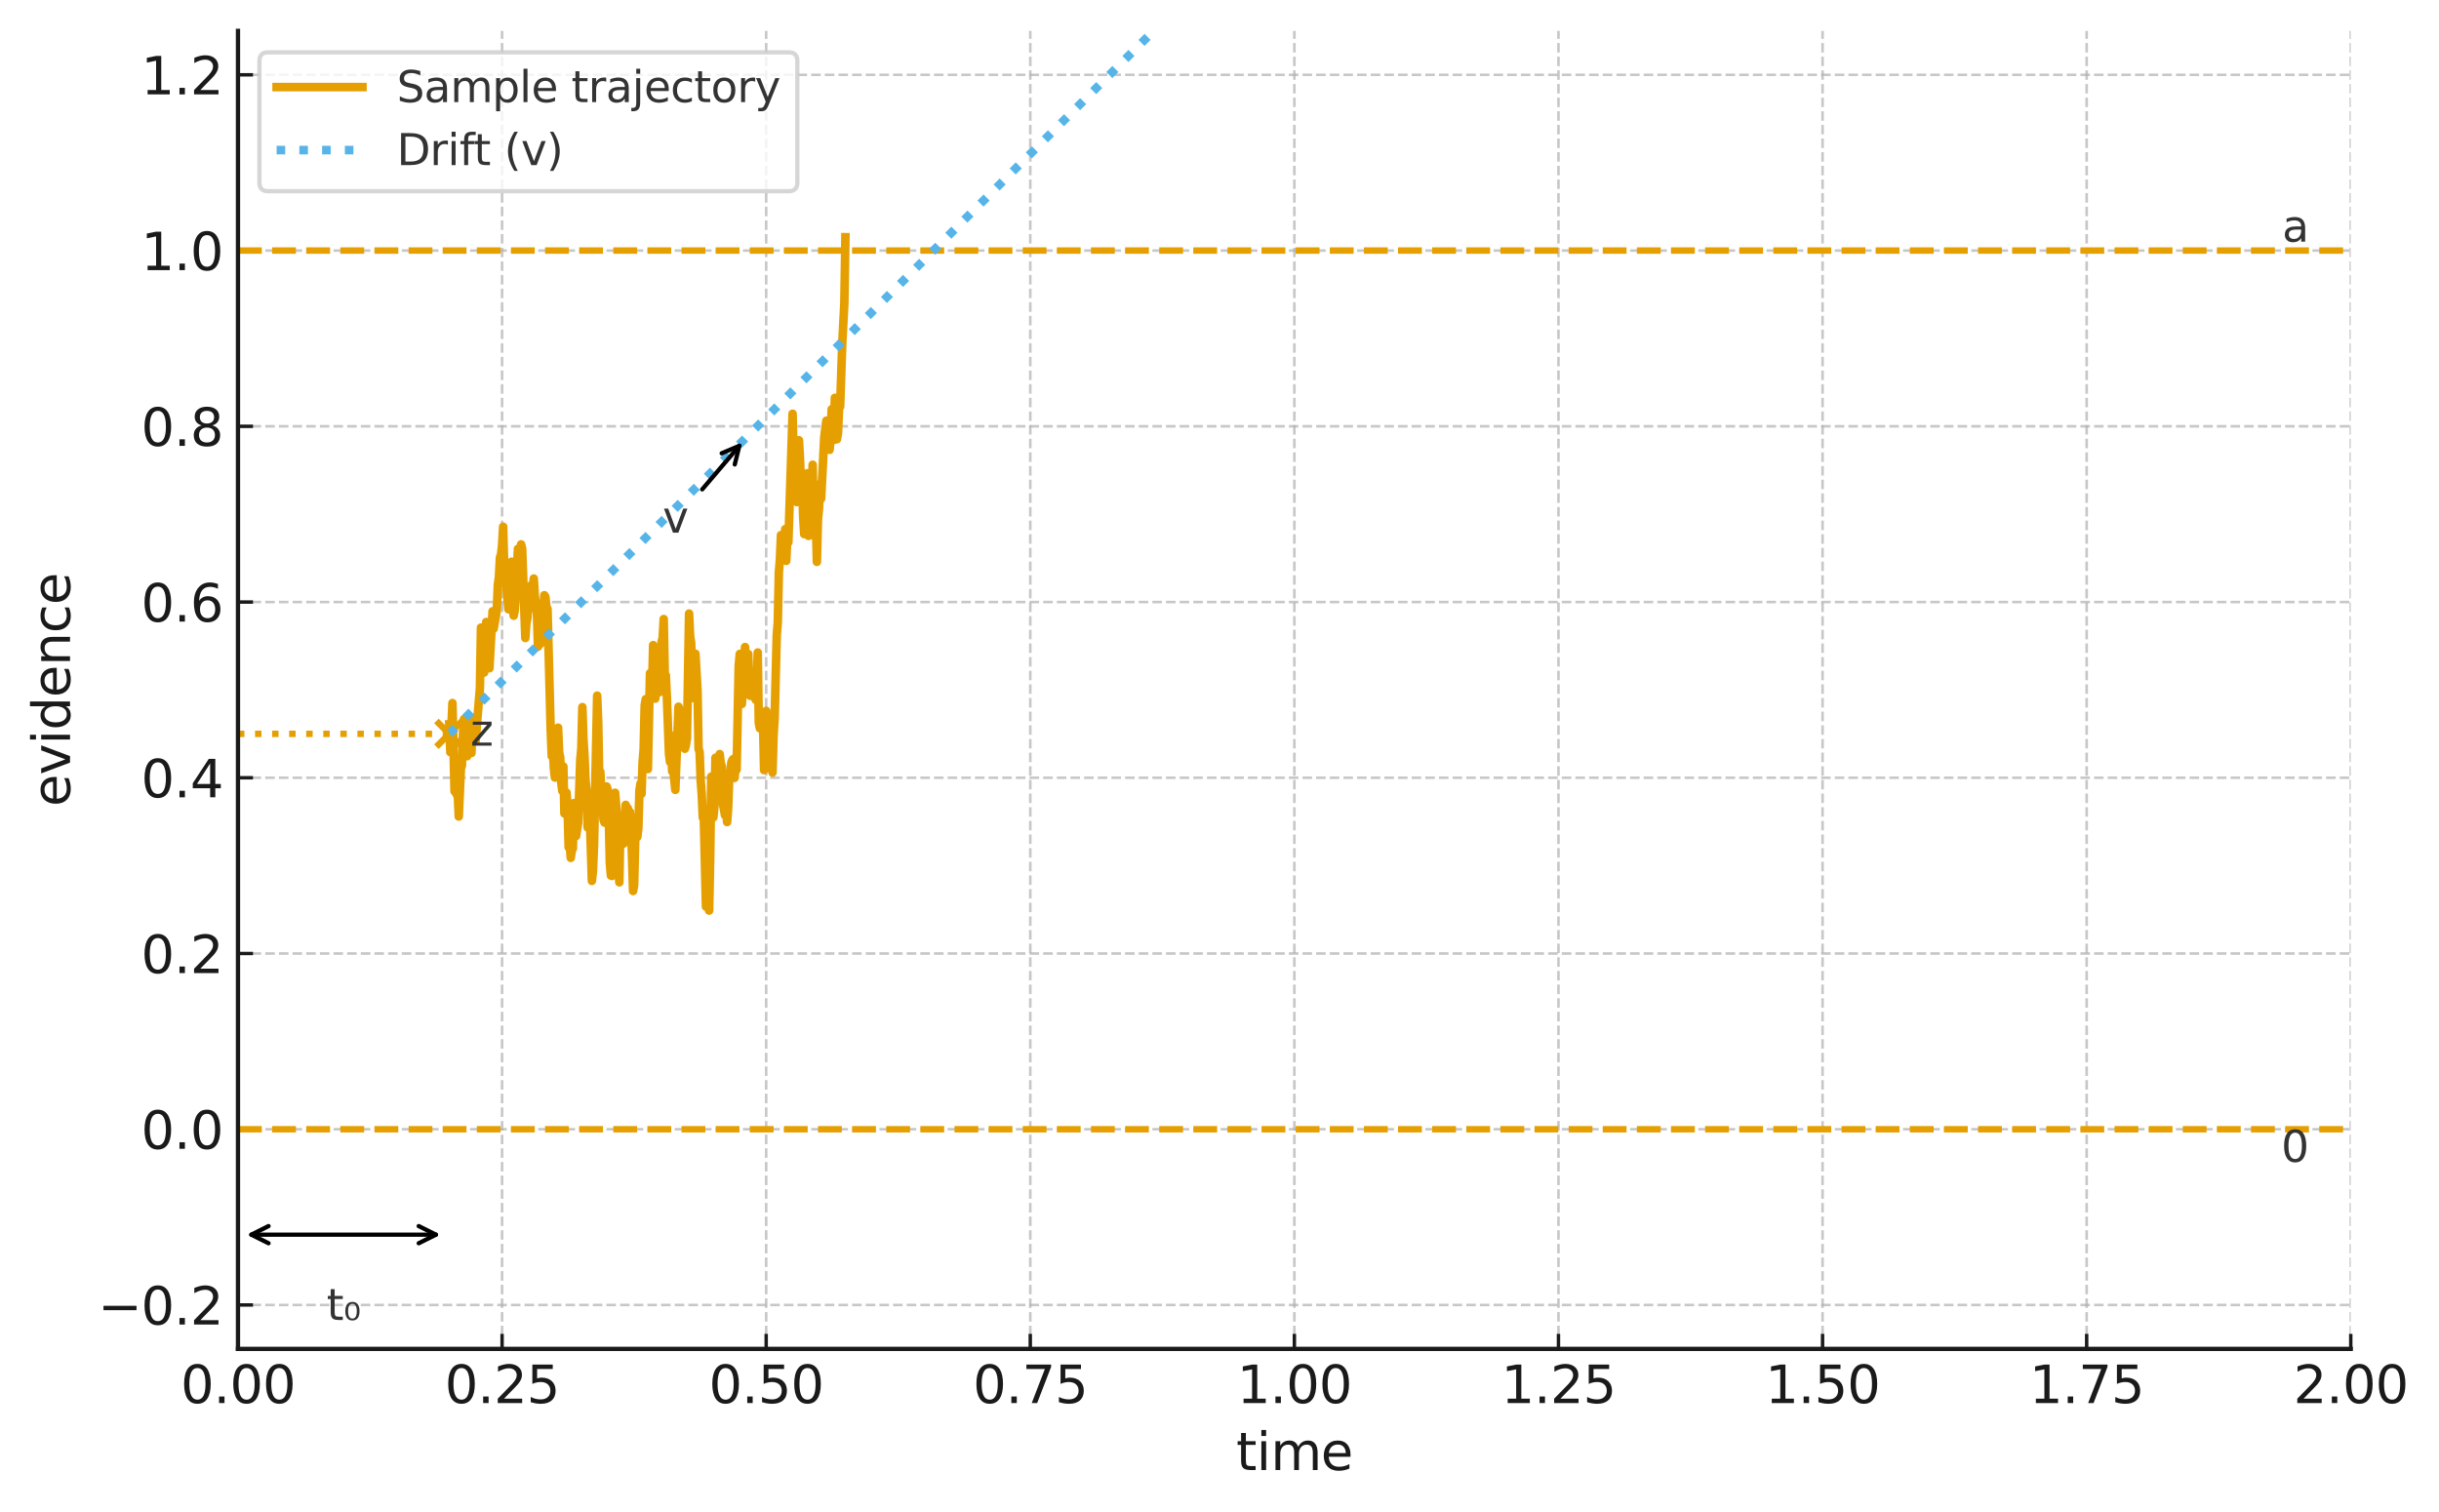 <?xml version="1.0" encoding="utf-8" standalone="no"?>
<!DOCTYPE svg PUBLIC "-//W3C//DTD SVG 1.1//EN"
  "http://www.w3.org/Graphics/SVG/1.1/DTD/svg11.dtd">
<svg xmlns:xlink="http://www.w3.org/1999/xlink" width="568.305pt" height="352.267pt" viewBox="0 0 568.305 352.267" xmlns="http://www.w3.org/2000/svg" version="1.1">
 <defs>
  <style type="text/css">*{stroke-linejoin: round; stroke-linecap: butt}</style>
 </defs>
 <g id="figure_1">
  <g id="patch_1">
   <path d="M 0 352.267 
L 568.305 352.267 
L 568.305 0 
L 0 0 
z
" style="fill: #ffffff"/>
  </g>
  <g id="axes_1">
   <g id="patch_2">
    <path d="M 55.453 314.34 
L 547.746 314.34 
L 547.746 7.2 
L 55.453 7.2 
z
" style="fill: #ffffff"/>
   </g>
   <g id="PathCollection_1">
    <defs>
     <path id="m6842857176" d="M -3 3 
L 3 -3 
M -3 -3 
L 3 3 
" style="stroke: #e69f00; stroke-width: 1.5"/>
    </defs>
    <g clip-path="url(#p9e0df197d0)">
     <use xlink:href="#m6842857176" x="104.682" y="171.008" style="fill: #e69f00; stroke: #e69f00; stroke-width: 1.5"/>
    </g>
   </g>
   <g id="matplotlib.axis_1">
    <g id="xtick_1">
     <g id="line2d_1">
      <path d="M 55.453 314.34 
L 55.453 7.2 
" clip-path="url(#p9e0df197d0)" style="fill: none; stroke-dasharray: 2.22,0.96; stroke-dashoffset: 0; stroke: #b0b0b0; stroke-opacity: 0.7; stroke-width: 0.6"/>
     </g>
     <g id="line2d_2">
      <defs>
       <path id="m75d9f0a5d5" d="M 0 0 
L 0 -3.5 
" style="stroke: #1a1a1a; stroke-width: 0.8"/>
      </defs>
      <g>
       <use xlink:href="#m75d9f0a5d5" x="55.453" y="314.34" style="fill: #1a1a1a; stroke: #1a1a1a; stroke-width: 0.8"/>
      </g>
     </g>
     <g id="text_1">
      <!-- 0.00 -->
      <g style="fill: #1a1a1a" transform="translate(42.094 326.958) scale(0.12 -0.12)">
       <defs>
        <path id="DejaVuSans-30" d="M 2034 4250 
Q 1547 4250 1301 3770 
Q 1056 3291 1056 2328 
Q 1056 1369 1301 889 
Q 1547 409 2034 409 
Q 2525 409 2770 889 
Q 3016 1369 3016 2328 
Q 3016 3291 2770 3770 
Q 2525 4250 2034 4250 
z
M 2034 4750 
Q 2819 4750 3233 4129 
Q 3647 3509 3647 2328 
Q 3647 1150 3233 529 
Q 2819 -91 2034 -91 
Q 1250 -91 836 529 
Q 422 1150 422 2328 
Q 422 3509 836 4129 
Q 1250 4750 2034 4750 
z
" transform="scale(0.016)"/>
        <path id="DejaVuSans-2e" d="M 684 794 
L 1344 794 
L 1344 0 
L 684 0 
L 684 794 
z
" transform="scale(0.016)"/>
       </defs>
       <use xlink:href="#DejaVuSans-30"/>
       <use xlink:href="#DejaVuSans-2e" x="63.623"/>
       <use xlink:href="#DejaVuSans-30" x="95.41"/>
       <use xlink:href="#DejaVuSans-30" x="159.033"/>
      </g>
     </g>
    </g>
    <g id="xtick_2">
     <g id="line2d_3">
      <path d="M 116.99 314.34 
L 116.99 7.2 
" clip-path="url(#p9e0df197d0)" style="fill: none; stroke-dasharray: 2.22,0.96; stroke-dashoffset: 0; stroke: #b0b0b0; stroke-opacity: 0.7; stroke-width: 0.6"/>
     </g>
     <g id="line2d_4">
      <g>
       <use xlink:href="#m75d9f0a5d5" x="116.99" y="314.34" style="fill: #1a1a1a; stroke: #1a1a1a; stroke-width: 0.8"/>
      </g>
     </g>
     <g id="text_2">
      <!-- 0.25 -->
      <g style="fill: #1a1a1a" transform="translate(103.63 326.958) scale(0.12 -0.12)">
       <defs>
        <path id="DejaVuSans-32" d="M 1228 531 
L 3431 531 
L 3431 0 
L 469 0 
L 469 531 
Q 828 903 1448 1529 
Q 2069 2156 2228 2338 
Q 2531 2678 2651 2914 
Q 2772 3150 2772 3378 
Q 2772 3750 2511 3984 
Q 2250 4219 1831 4219 
Q 1534 4219 1204 4116 
Q 875 4013 500 3803 
L 500 4441 
Q 881 4594 1212 4672 
Q 1544 4750 1819 4750 
Q 2544 4750 2975 4387 
Q 3406 4025 3406 3419 
Q 3406 3131 3298 2873 
Q 3191 2616 2906 2266 
Q 2828 2175 2409 1742 
Q 1991 1309 1228 531 
z
" transform="scale(0.016)"/>
        <path id="DejaVuSans-35" d="M 691 4666 
L 3169 4666 
L 3169 4134 
L 1269 4134 
L 1269 2991 
Q 1406 3038 1543 3061 
Q 1681 3084 1819 3084 
Q 2600 3084 3056 2656 
Q 3513 2228 3513 1497 
Q 3513 744 3044 326 
Q 2575 -91 1722 -91 
Q 1428 -91 1123 -41 
Q 819 9 494 109 
L 494 744 
Q 775 591 1075 516 
Q 1375 441 1709 441 
Q 2250 441 2565 725 
Q 2881 1009 2881 1497 
Q 2881 1984 2565 2268 
Q 2250 2553 1709 2553 
Q 1456 2553 1204 2497 
Q 953 2441 691 2322 
L 691 4666 
z
" transform="scale(0.016)"/>
       </defs>
       <use xlink:href="#DejaVuSans-30"/>
       <use xlink:href="#DejaVuSans-2e" x="63.623"/>
       <use xlink:href="#DejaVuSans-32" x="95.41"/>
       <use xlink:href="#DejaVuSans-35" x="159.033"/>
      </g>
     </g>
    </g>
    <g id="xtick_3">
     <g id="line2d_5">
      <path d="M 178.526 314.34 
L 178.526 7.2 
" clip-path="url(#p9e0df197d0)" style="fill: none; stroke-dasharray: 2.22,0.96; stroke-dashoffset: 0; stroke: #b0b0b0; stroke-opacity: 0.7; stroke-width: 0.6"/>
     </g>
     <g id="line2d_6">
      <g>
       <use xlink:href="#m75d9f0a5d5" x="178.526" y="314.34" style="fill: #1a1a1a; stroke: #1a1a1a; stroke-width: 0.8"/>
      </g>
     </g>
     <g id="text_3">
      <!-- 0.50 -->
      <g style="fill: #1a1a1a" transform="translate(165.167 326.958) scale(0.12 -0.12)">
       <use xlink:href="#DejaVuSans-30"/>
       <use xlink:href="#DejaVuSans-2e" x="63.623"/>
       <use xlink:href="#DejaVuSans-35" x="95.41"/>
       <use xlink:href="#DejaVuSans-30" x="159.033"/>
      </g>
     </g>
    </g>
    <g id="xtick_4">
     <g id="line2d_7">
      <path d="M 240.063 314.34 
L 240.063 7.2 
" clip-path="url(#p9e0df197d0)" style="fill: none; stroke-dasharray: 2.22,0.96; stroke-dashoffset: 0; stroke: #b0b0b0; stroke-opacity: 0.7; stroke-width: 0.6"/>
     </g>
     <g id="line2d_8">
      <g>
       <use xlink:href="#m75d9f0a5d5" x="240.063" y="314.34" style="fill: #1a1a1a; stroke: #1a1a1a; stroke-width: 0.8"/>
      </g>
     </g>
     <g id="text_4">
      <!-- 0.75 -->
      <g style="fill: #1a1a1a" transform="translate(226.703 326.958) scale(0.12 -0.12)">
       <defs>
        <path id="DejaVuSans-37" d="M 525 4666 
L 3525 4666 
L 3525 4397 
L 1831 0 
L 1172 0 
L 2766 4134 
L 525 4134 
L 525 4666 
z
" transform="scale(0.016)"/>
       </defs>
       <use xlink:href="#DejaVuSans-30"/>
       <use xlink:href="#DejaVuSans-2e" x="63.623"/>
       <use xlink:href="#DejaVuSans-37" x="95.41"/>
       <use xlink:href="#DejaVuSans-35" x="159.033"/>
      </g>
     </g>
    </g>
    <g id="xtick_5">
     <g id="line2d_9">
      <path d="M 301.599 314.34 
L 301.599 7.2 
" clip-path="url(#p9e0df197d0)" style="fill: none; stroke-dasharray: 2.22,0.96; stroke-dashoffset: 0; stroke: #b0b0b0; stroke-opacity: 0.7; stroke-width: 0.6"/>
     </g>
     <g id="line2d_10">
      <g>
       <use xlink:href="#m75d9f0a5d5" x="301.599" y="314.34" style="fill: #1a1a1a; stroke: #1a1a1a; stroke-width: 0.8"/>
      </g>
     </g>
     <g id="text_5">
      <!-- 1.00 -->
      <g style="fill: #1a1a1a" transform="translate(288.24 326.958) scale(0.12 -0.12)">
       <defs>
        <path id="DejaVuSans-31" d="M 794 531 
L 1825 531 
L 1825 4091 
L 703 3866 
L 703 4441 
L 1819 4666 
L 2450 4666 
L 2450 531 
L 3481 531 
L 3481 0 
L 794 0 
L 794 531 
z
" transform="scale(0.016)"/>
       </defs>
       <use xlink:href="#DejaVuSans-31"/>
       <use xlink:href="#DejaVuSans-2e" x="63.623"/>
       <use xlink:href="#DejaVuSans-30" x="95.41"/>
       <use xlink:href="#DejaVuSans-30" x="159.033"/>
      </g>
     </g>
    </g>
    <g id="xtick_6">
     <g id="line2d_11">
      <path d="M 363.136 314.34 
L 363.136 7.2 
" clip-path="url(#p9e0df197d0)" style="fill: none; stroke-dasharray: 2.22,0.96; stroke-dashoffset: 0; stroke: #b0b0b0; stroke-opacity: 0.7; stroke-width: 0.6"/>
     </g>
     <g id="line2d_12">
      <g>
       <use xlink:href="#m75d9f0a5d5" x="363.136" y="314.34" style="fill: #1a1a1a; stroke: #1a1a1a; stroke-width: 0.8"/>
      </g>
     </g>
     <g id="text_6">
      <!-- 1.25 -->
      <g style="fill: #1a1a1a" transform="translate(349.777 326.958) scale(0.12 -0.12)">
       <use xlink:href="#DejaVuSans-31"/>
       <use xlink:href="#DejaVuSans-2e" x="63.623"/>
       <use xlink:href="#DejaVuSans-32" x="95.41"/>
       <use xlink:href="#DejaVuSans-35" x="159.033"/>
      </g>
     </g>
    </g>
    <g id="xtick_7">
     <g id="line2d_13">
      <path d="M 424.673 314.34 
L 424.673 7.2 
" clip-path="url(#p9e0df197d0)" style="fill: none; stroke-dasharray: 2.22,0.96; stroke-dashoffset: 0; stroke: #b0b0b0; stroke-opacity: 0.7; stroke-width: 0.6"/>
     </g>
     <g id="line2d_14">
      <g>
       <use xlink:href="#m75d9f0a5d5" x="424.673" y="314.34" style="fill: #1a1a1a; stroke: #1a1a1a; stroke-width: 0.8"/>
      </g>
     </g>
     <g id="text_7">
      <!-- 1.50 -->
      <g style="fill: #1a1a1a" transform="translate(411.313 326.958) scale(0.12 -0.12)">
       <use xlink:href="#DejaVuSans-31"/>
       <use xlink:href="#DejaVuSans-2e" x="63.623"/>
       <use xlink:href="#DejaVuSans-35" x="95.41"/>
       <use xlink:href="#DejaVuSans-30" x="159.033"/>
      </g>
     </g>
    </g>
    <g id="xtick_8">
     <g id="line2d_15">
      <path d="M 486.209 314.34 
L 486.209 7.2 
" clip-path="url(#p9e0df197d0)" style="fill: none; stroke-dasharray: 2.22,0.96; stroke-dashoffset: 0; stroke: #b0b0b0; stroke-opacity: 0.7; stroke-width: 0.6"/>
     </g>
     <g id="line2d_16">
      <g>
       <use xlink:href="#m75d9f0a5d5" x="486.209" y="314.34" style="fill: #1a1a1a; stroke: #1a1a1a; stroke-width: 0.8"/>
      </g>
     </g>
     <g id="text_8">
      <!-- 1.75 -->
      <g style="fill: #1a1a1a" transform="translate(472.85 326.958) scale(0.12 -0.12)">
       <use xlink:href="#DejaVuSans-31"/>
       <use xlink:href="#DejaVuSans-2e" x="63.623"/>
       <use xlink:href="#DejaVuSans-37" x="95.41"/>
       <use xlink:href="#DejaVuSans-35" x="159.033"/>
      </g>
     </g>
    </g>
    <g id="xtick_9">
     <g id="line2d_17">
      <path d="M 547.746 314.34 
L 547.746 7.2 
" clip-path="url(#p9e0df197d0)" style="fill: none; stroke-dasharray: 2.22,0.96; stroke-dashoffset: 0; stroke: #b0b0b0; stroke-opacity: 0.7; stroke-width: 0.6"/>
     </g>
     <g id="line2d_18">
      <g>
       <use xlink:href="#m75d9f0a5d5" x="547.746" y="314.34" style="fill: #1a1a1a; stroke: #1a1a1a; stroke-width: 0.8"/>
      </g>
     </g>
     <g id="text_9">
      <!-- 2.00 -->
      <g style="fill: #1a1a1a" transform="translate(534.386 326.958) scale(0.12 -0.12)">
       <use xlink:href="#DejaVuSans-32"/>
       <use xlink:href="#DejaVuSans-2e" x="63.623"/>
       <use xlink:href="#DejaVuSans-30" x="95.41"/>
       <use xlink:href="#DejaVuSans-30" x="159.033"/>
      </g>
     </g>
    </g>
    <g id="text_10">
     <!-- time -->
     <g style="fill: #1a1a1a" transform="translate(288.044 342.572) scale(0.12 -0.12)">
      <defs>
       <path id="DejaVuSans-74" d="M 1172 4494 
L 1172 3500 
L 2356 3500 
L 2356 3053 
L 1172 3053 
L 1172 1153 
Q 1172 725 1289 603 
Q 1406 481 1766 481 
L 2356 481 
L 2356 0 
L 1766 0 
Q 1100 0 847 248 
Q 594 497 594 1153 
L 594 3053 
L 172 3053 
L 172 3500 
L 594 3500 
L 594 4494 
L 1172 4494 
z
" transform="scale(0.016)"/>
       <path id="DejaVuSans-69" d="M 603 3500 
L 1178 3500 
L 1178 0 
L 603 0 
L 603 3500 
z
M 603 4863 
L 1178 4863 
L 1178 4134 
L 603 4134 
L 603 4863 
z
" transform="scale(0.016)"/>
       <path id="DejaVuSans-6d" d="M 3328 2828 
Q 3544 3216 3844 3400 
Q 4144 3584 4550 3584 
Q 5097 3584 5394 3201 
Q 5691 2819 5691 2113 
L 5691 0 
L 5113 0 
L 5113 2094 
Q 5113 2597 4934 2840 
Q 4756 3084 4391 3084 
Q 3944 3084 3684 2787 
Q 3425 2491 3425 1978 
L 3425 0 
L 2847 0 
L 2847 2094 
Q 2847 2600 2669 2842 
Q 2491 3084 2119 3084 
Q 1678 3084 1418 2786 
Q 1159 2488 1159 1978 
L 1159 0 
L 581 0 
L 581 3500 
L 1159 3500 
L 1159 2956 
Q 1356 3278 1631 3431 
Q 1906 3584 2284 3584 
Q 2666 3584 2933 3390 
Q 3200 3197 3328 2828 
z
" transform="scale(0.016)"/>
       <path id="DejaVuSans-65" d="M 3597 1894 
L 3597 1613 
L 953 1613 
Q 991 1019 1311 708 
Q 1631 397 2203 397 
Q 2534 397 2845 478 
Q 3156 559 3463 722 
L 3463 178 
Q 3153 47 2828 -22 
Q 2503 -91 2169 -91 
Q 1331 -91 842 396 
Q 353 884 353 1716 
Q 353 2575 817 3079 
Q 1281 3584 2069 3584 
Q 2775 3584 3186 3129 
Q 3597 2675 3597 1894 
z
M 3022 2063 
Q 3016 2534 2758 2815 
Q 2500 3097 2075 3097 
Q 1594 3097 1305 2825 
Q 1016 2553 972 2059 
L 3022 2063 
z
" transform="scale(0.016)"/>
      </defs>
      <use xlink:href="#DejaVuSans-74"/>
      <use xlink:href="#DejaVuSans-69" x="39.209"/>
      <use xlink:href="#DejaVuSans-6d" x="66.992"/>
      <use xlink:href="#DejaVuSans-65" x="164.404"/>
     </g>
    </g>
   </g>
   <g id="matplotlib.axis_2">
    <g id="ytick_1">
     <g id="line2d_19">
      <path d="M 55.453 304.102 
L 547.746 304.102 
" clip-path="url(#p9e0df197d0)" style="fill: none; stroke-dasharray: 2.22,0.96; stroke-dashoffset: 0; stroke: #b0b0b0; stroke-opacity: 0.7; stroke-width: 0.6"/>
     </g>
     <g id="line2d_20">
      <defs>
       <path id="mf3c49832a5" d="M 0 0 
L 3.5 0 
" style="stroke: #1a1a1a; stroke-width: 0.8"/>
      </defs>
      <g>
       <use xlink:href="#mf3c49832a5" x="55.453" y="304.102" style="fill: #1a1a1a; stroke: #1a1a1a; stroke-width: 0.8"/>
      </g>
     </g>
     <g id="text_11">
      <!-- −0.2 -->
      <g style="fill: #1a1a1a" transform="translate(22.814 308.661) scale(0.12 -0.12)">
       <defs>
        <path id="DejaVuSans-2212" d="M 678 2272 
L 4684 2272 
L 4684 1741 
L 678 1741 
L 678 2272 
z
" transform="scale(0.016)"/>
       </defs>
       <use xlink:href="#DejaVuSans-2212"/>
       <use xlink:href="#DejaVuSans-30" x="83.789"/>
       <use xlink:href="#DejaVuSans-2e" x="147.412"/>
       <use xlink:href="#DejaVuSans-32" x="179.199"/>
      </g>
     </g>
    </g>
    <g id="ytick_2">
     <g id="line2d_21">
      <path d="M 55.453 263.15 
L 547.746 263.15 
" clip-path="url(#p9e0df197d0)" style="fill: none; stroke-dasharray: 2.22,0.96; stroke-dashoffset: 0; stroke: #b0b0b0; stroke-opacity: 0.7; stroke-width: 0.6"/>
     </g>
     <g id="line2d_22">
      <g>
       <use xlink:href="#mf3c49832a5" x="55.453" y="263.15" style="fill: #1a1a1a; stroke: #1a1a1a; stroke-width: 0.8"/>
      </g>
     </g>
     <g id="text_12">
      <!-- 0.0 -->
      <g style="fill: #1a1a1a" transform="translate(32.869 267.709) scale(0.12 -0.12)">
       <use xlink:href="#DejaVuSans-30"/>
       <use xlink:href="#DejaVuSans-2e" x="63.623"/>
       <use xlink:href="#DejaVuSans-30" x="95.41"/>
      </g>
     </g>
    </g>
    <g id="ytick_3">
     <g id="line2d_23">
      <path d="M 55.453 222.198 
L 547.746 222.198 
" clip-path="url(#p9e0df197d0)" style="fill: none; stroke-dasharray: 2.22,0.96; stroke-dashoffset: 0; stroke: #b0b0b0; stroke-opacity: 0.7; stroke-width: 0.6"/>
     </g>
     <g id="line2d_24">
      <g>
       <use xlink:href="#mf3c49832a5" x="55.453" y="222.198" style="fill: #1a1a1a; stroke: #1a1a1a; stroke-width: 0.8"/>
      </g>
     </g>
     <g id="text_13">
      <!-- 0.2 -->
      <g style="fill: #1a1a1a" transform="translate(32.869 226.757) scale(0.12 -0.12)">
       <use xlink:href="#DejaVuSans-30"/>
       <use xlink:href="#DejaVuSans-2e" x="63.623"/>
       <use xlink:href="#DejaVuSans-32" x="95.41"/>
      </g>
     </g>
    </g>
    <g id="ytick_4">
     <g id="line2d_25">
      <path d="M 55.453 181.246 
L 547.746 181.246 
" clip-path="url(#p9e0df197d0)" style="fill: none; stroke-dasharray: 2.22,0.96; stroke-dashoffset: 0; stroke: #b0b0b0; stroke-opacity: 0.7; stroke-width: 0.6"/>
     </g>
     <g id="line2d_26">
      <g>
       <use xlink:href="#mf3c49832a5" x="55.453" y="181.246" style="fill: #1a1a1a; stroke: #1a1a1a; stroke-width: 0.8"/>
      </g>
     </g>
     <g id="text_14">
      <!-- 0.4 -->
      <g style="fill: #1a1a1a" transform="translate(32.869 185.805) scale(0.12 -0.12)">
       <defs>
        <path id="DejaVuSans-34" d="M 2419 4116 
L 825 1625 
L 2419 1625 
L 2419 4116 
z
M 2253 4666 
L 3047 4666 
L 3047 1625 
L 3713 1625 
L 3713 1100 
L 3047 1100 
L 3047 0 
L 2419 0 
L 2419 1100 
L 313 1100 
L 313 1709 
L 2253 4666 
z
" transform="scale(0.016)"/>
       </defs>
       <use xlink:href="#DejaVuSans-30"/>
       <use xlink:href="#DejaVuSans-2e" x="63.623"/>
       <use xlink:href="#DejaVuSans-34" x="95.41"/>
      </g>
     </g>
    </g>
    <g id="ytick_5">
     <g id="line2d_27">
      <path d="M 55.453 140.294 
L 547.746 140.294 
" clip-path="url(#p9e0df197d0)" style="fill: none; stroke-dasharray: 2.22,0.96; stroke-dashoffset: 0; stroke: #b0b0b0; stroke-opacity: 0.7; stroke-width: 0.6"/>
     </g>
     <g id="line2d_28">
      <g>
       <use xlink:href="#mf3c49832a5" x="55.453" y="140.294" style="fill: #1a1a1a; stroke: #1a1a1a; stroke-width: 0.8"/>
      </g>
     </g>
     <g id="text_15">
      <!-- 0.6 -->
      <g style="fill: #1a1a1a" transform="translate(32.869 144.853) scale(0.12 -0.12)">
       <defs>
        <path id="DejaVuSans-36" d="M 2113 2584 
Q 1688 2584 1439 2293 
Q 1191 2003 1191 1497 
Q 1191 994 1439 701 
Q 1688 409 2113 409 
Q 2538 409 2786 701 
Q 3034 994 3034 1497 
Q 3034 2003 2786 2293 
Q 2538 2584 2113 2584 
z
M 3366 4563 
L 3366 3988 
Q 3128 4100 2886 4159 
Q 2644 4219 2406 4219 
Q 1781 4219 1451 3797 
Q 1122 3375 1075 2522 
Q 1259 2794 1537 2939 
Q 1816 3084 2150 3084 
Q 2853 3084 3261 2657 
Q 3669 2231 3669 1497 
Q 3669 778 3244 343 
Q 2819 -91 2113 -91 
Q 1303 -91 875 529 
Q 447 1150 447 2328 
Q 447 3434 972 4092 
Q 1497 4750 2381 4750 
Q 2619 4750 2861 4703 
Q 3103 4656 3366 4563 
z
" transform="scale(0.016)"/>
       </defs>
       <use xlink:href="#DejaVuSans-30"/>
       <use xlink:href="#DejaVuSans-2e" x="63.623"/>
       <use xlink:href="#DejaVuSans-36" x="95.41"/>
      </g>
     </g>
    </g>
    <g id="ytick_6">
     <g id="line2d_29">
      <path d="M 55.453 99.342 
L 547.746 99.342 
" clip-path="url(#p9e0df197d0)" style="fill: none; stroke-dasharray: 2.22,0.96; stroke-dashoffset: 0; stroke: #b0b0b0; stroke-opacity: 0.7; stroke-width: 0.6"/>
     </g>
     <g id="line2d_30">
      <g>
       <use xlink:href="#mf3c49832a5" x="55.453" y="99.342" style="fill: #1a1a1a; stroke: #1a1a1a; stroke-width: 0.8"/>
      </g>
     </g>
     <g id="text_16">
      <!-- 0.8 -->
      <g style="fill: #1a1a1a" transform="translate(32.869 103.901) scale(0.12 -0.12)">
       <defs>
        <path id="DejaVuSans-38" d="M 2034 2216 
Q 1584 2216 1326 1975 
Q 1069 1734 1069 1313 
Q 1069 891 1326 650 
Q 1584 409 2034 409 
Q 2484 409 2743 651 
Q 3003 894 3003 1313 
Q 3003 1734 2745 1975 
Q 2488 2216 2034 2216 
z
M 1403 2484 
Q 997 2584 770 2862 
Q 544 3141 544 3541 
Q 544 4100 942 4425 
Q 1341 4750 2034 4750 
Q 2731 4750 3128 4425 
Q 3525 4100 3525 3541 
Q 3525 3141 3298 2862 
Q 3072 2584 2669 2484 
Q 3125 2378 3379 2068 
Q 3634 1759 3634 1313 
Q 3634 634 3220 271 
Q 2806 -91 2034 -91 
Q 1263 -91 848 271 
Q 434 634 434 1313 
Q 434 1759 690 2068 
Q 947 2378 1403 2484 
z
M 1172 3481 
Q 1172 3119 1398 2916 
Q 1625 2713 2034 2713 
Q 2441 2713 2670 2916 
Q 2900 3119 2900 3481 
Q 2900 3844 2670 4047 
Q 2441 4250 2034 4250 
Q 1625 4250 1398 4047 
Q 1172 3844 1172 3481 
z
" transform="scale(0.016)"/>
       </defs>
       <use xlink:href="#DejaVuSans-30"/>
       <use xlink:href="#DejaVuSans-2e" x="63.623"/>
       <use xlink:href="#DejaVuSans-38" x="95.41"/>
      </g>
     </g>
    </g>
    <g id="ytick_7">
     <g id="line2d_31">
      <path d="M 55.453 58.39 
L 547.746 58.39 
" clip-path="url(#p9e0df197d0)" style="fill: none; stroke-dasharray: 2.22,0.96; stroke-dashoffset: 0; stroke: #b0b0b0; stroke-opacity: 0.7; stroke-width: 0.6"/>
     </g>
     <g id="line2d_32">
      <g>
       <use xlink:href="#mf3c49832a5" x="55.453" y="58.39" style="fill: #1a1a1a; stroke: #1a1a1a; stroke-width: 0.8"/>
      </g>
     </g>
     <g id="text_17">
      <!-- 1.0 -->
      <g style="fill: #1a1a1a" transform="translate(32.869 62.949) scale(0.12 -0.12)">
       <use xlink:href="#DejaVuSans-31"/>
       <use xlink:href="#DejaVuSans-2e" x="63.623"/>
       <use xlink:href="#DejaVuSans-30" x="95.41"/>
      </g>
     </g>
    </g>
    <g id="ytick_8">
     <g id="line2d_33">
      <path d="M 55.453 17.438 
L 547.746 17.438 
" clip-path="url(#p9e0df197d0)" style="fill: none; stroke-dasharray: 2.22,0.96; stroke-dashoffset: 0; stroke: #b0b0b0; stroke-opacity: 0.7; stroke-width: 0.6"/>
     </g>
     <g id="line2d_34">
      <g>
       <use xlink:href="#mf3c49832a5" x="55.453" y="17.438" style="fill: #1a1a1a; stroke: #1a1a1a; stroke-width: 0.8"/>
      </g>
     </g>
     <g id="text_18">
      <!-- 1.2 -->
      <g style="fill: #1a1a1a" transform="translate(32.869 21.997) scale(0.12 -0.12)">
       <use xlink:href="#DejaVuSans-31"/>
       <use xlink:href="#DejaVuSans-2e" x="63.623"/>
       <use xlink:href="#DejaVuSans-32" x="95.41"/>
      </g>
     </g>
    </g>
    <g id="text_19">
     <!-- evidence -->
     <g style="fill: #1a1a1a" transform="translate(16.318 187.974) rotate(-90) scale(0.12 -0.12)">
      <defs>
       <path id="DejaVuSans-76" d="M 191 3500 
L 800 3500 
L 1894 563 
L 2988 3500 
L 3597 3500 
L 2284 0 
L 1503 0 
L 191 3500 
z
" transform="scale(0.016)"/>
       <path id="DejaVuSans-64" d="M 2906 2969 
L 2906 4863 
L 3481 4863 
L 3481 0 
L 2906 0 
L 2906 525 
Q 2725 213 2448 61 
Q 2172 -91 1784 -91 
Q 1150 -91 751 415 
Q 353 922 353 1747 
Q 353 2572 751 3078 
Q 1150 3584 1784 3584 
Q 2172 3584 2448 3432 
Q 2725 3281 2906 2969 
z
M 947 1747 
Q 947 1113 1208 752 
Q 1469 391 1925 391 
Q 2381 391 2643 752 
Q 2906 1113 2906 1747 
Q 2906 2381 2643 2742 
Q 2381 3103 1925 3103 
Q 1469 3103 1208 2742 
Q 947 2381 947 1747 
z
" transform="scale(0.016)"/>
       <path id="DejaVuSans-6e" d="M 3513 2113 
L 3513 0 
L 2938 0 
L 2938 2094 
Q 2938 2591 2744 2837 
Q 2550 3084 2163 3084 
Q 1697 3084 1428 2787 
Q 1159 2491 1159 1978 
L 1159 0 
L 581 0 
L 581 3500 
L 1159 3500 
L 1159 2956 
Q 1366 3272 1645 3428 
Q 1925 3584 2291 3584 
Q 2894 3584 3203 3211 
Q 3513 2838 3513 2113 
z
" transform="scale(0.016)"/>
       <path id="DejaVuSans-63" d="M 3122 3366 
L 3122 2828 
Q 2878 2963 2633 3030 
Q 2388 3097 2138 3097 
Q 1578 3097 1268 2742 
Q 959 2388 959 1747 
Q 959 1106 1268 751 
Q 1578 397 2138 397 
Q 2388 397 2633 464 
Q 2878 531 3122 666 
L 3122 134 
Q 2881 22 2623 -34 
Q 2366 -91 2075 -91 
Q 1284 -91 818 406 
Q 353 903 353 1747 
Q 353 2603 823 3093 
Q 1294 3584 2113 3584 
Q 2378 3584 2631 3529 
Q 2884 3475 3122 3366 
z
" transform="scale(0.016)"/>
      </defs>
      <use xlink:href="#DejaVuSans-65"/>
      <use xlink:href="#DejaVuSans-76" x="61.523"/>
      <use xlink:href="#DejaVuSans-69" x="120.703"/>
      <use xlink:href="#DejaVuSans-64" x="148.486"/>
      <use xlink:href="#DejaVuSans-65" x="211.963"/>
      <use xlink:href="#DejaVuSans-6e" x="273.486"/>
      <use xlink:href="#DejaVuSans-63" x="336.865"/>
      <use xlink:href="#DejaVuSans-65" x="391.846"/>
     </g>
    </g>
   </g>
   <g id="LineCollection_1">
    <path d="M 55.453 263.15 
L 547.746 263.15 
" clip-path="url(#p9e0df197d0)" style="fill: none; stroke-dasharray: 5.55,2.4; stroke-dashoffset: 0; stroke: #e69f00; stroke-width: 1.5"/>
    <path d="M 55.453 58.39 
L 547.746 58.39 
" clip-path="url(#p9e0df197d0)" style="fill: none; stroke-dasharray: 5.55,2.4; stroke-dashoffset: 0; stroke: #e69f00; stroke-width: 1.5"/>
   </g>
   <g id="line2d_35">
    <path d="M 104.682 168.789 
L 104.929 175.277 
L 105.421 163.837 
L 105.913 184.41 
L 106.159 183.337 
L 106.405 185.138 
L 106.652 185.002 
L 106.898 190.279 
L 107.39 179.058 
L 107.636 178.384 
L 107.882 170.84 
L 108.128 167.567 
L 108.375 172.885 
L 108.621 170.252 
L 108.867 176.215 
L 109.113 170.281 
L 109.359 170.359 
L 109.605 171.31 
L 109.851 175.473 
L 110.098 167.311 
L 110.344 168.066 
L 110.836 172.628 
L 111.328 166.324 
L 111.821 160.37 
L 112.067 146.257 
L 112.559 151.714 
L 112.805 156.738 
L 113.051 152.504 
L 113.297 144.948 
L 113.544 145.44 
L 114.036 155.727 
L 114.774 142.448 
L 115.021 146.511 
L 115.513 143.761 
L 115.759 142.099 
L 116.005 136.211 
L 116.251 134.517 
L 116.497 129.876 
L 116.744 129.192 
L 116.99 127.075 
L 117.236 122.741 
L 117.482 131.931 
L 117.728 133.755 
L 118.467 141.982 
L 118.713 132.056 
L 118.959 137.417 
L 119.205 130.902 
L 119.451 141.553 
L 119.697 143.475 
L 119.943 142.176 
L 120.436 133.283 
L 120.682 127.901 
L 121.174 132.661 
L 121.42 126.86 
L 121.666 127.853 
L 122.405 148.667 
L 122.651 145.203 
L 122.897 144.035 
L 123.143 139.318 
L 123.389 141.839 
L 123.636 140.566 
L 123.882 136.27 
L 124.128 138.027 
L 124.374 134.824 
L 124.62 138.864 
L 125.113 143.195 
L 125.359 150.693 
L 125.605 147.294 
L 125.851 150.088 
L 126.097 149.761 
L 126.836 138.711 
L 127.082 139.103 
L 127.328 141.598 
L 127.574 141.869 
L 128.312 169.992 
L 128.559 176.204 
L 128.805 173.369 
L 129.051 178.987 
L 129.297 181.19 
L 129.543 172.531 
L 129.789 174.593 
L 130.035 169.571 
L 130.282 175.371 
L 130.528 176.455 
L 130.774 182.361 
L 131.02 184.311 
L 131.266 178.624 
L 131.512 189.563 
L 132.005 184.719 
L 132.251 188.32 
L 132.497 197.438 
L 132.743 196.725 
L 132.989 199.908 
L 133.235 198.156 
L 133.481 197.769 
L 133.728 187.151 
L 133.974 188.455 
L 134.22 194.837 
L 134.712 191.76 
L 135.205 177.06 
L 135.451 174.504 
L 135.697 164.783 
L 135.943 172.235 
L 136.189 176.132 
L 136.435 181.886 
L 136.681 184.164 
L 136.928 192.832 
L 137.174 188.474 
L 137.42 189.667 
L 137.912 205.275 
L 138.158 203 
L 138.404 197.327 
L 139.143 162.11 
L 139.389 168.272 
L 139.635 181.831 
L 139.881 179.852 
L 140.127 184.87 
L 140.374 187.314 
L 140.62 191.031 
L 140.866 191.697 
L 141.112 184.549 
L 141.358 183.287 
L 141.604 184.068 
L 141.85 190.528 
L 142.097 201.126 
L 142.343 204.03 
L 142.589 204.132 
L 142.835 192.439 
L 143.081 191.35 
L 143.327 184.741 
L 143.573 187.728 
L 144.066 201.158 
L 144.312 205.609 
L 144.558 191.581 
L 144.804 196.654 
L 145.05 190.979 
L 145.297 196.579 
L 145.543 190.302 
L 145.789 187.563 
L 146.035 188.332 
L 146.281 188.35 
L 146.527 192.344 
L 146.773 189.21 
L 147.02 191.911 
L 147.512 207.63 
L 147.758 206.267 
L 148.004 195.796 
L 148.25 194.514 
L 148.496 195.037 
L 148.743 192.94 
L 148.989 184.238 
L 149.235 182.572 
L 149.481 184.987 
L 149.727 177.578 
L 149.973 174.556 
L 150.219 164.366 
L 150.466 162.934 
L 150.958 179.23 
L 151.45 156.888 
L 151.696 157.805 
L 151.942 160.04 
L 152.189 150.331 
L 152.681 162.802 
L 152.927 158.39 
L 153.173 160.7 
L 153.419 160.487 
L 153.665 161.3 
L 153.912 158.868 
L 154.158 149.509 
L 154.404 148.677 
L 154.65 144.261 
L 154.896 157.291 
L 155.142 157.361 
L 155.389 162.575 
L 155.881 175.661 
L 156.127 177.579 
L 156.373 171.403 
L 156.619 179.746 
L 156.865 179.302 
L 157.358 184.067 
L 158.096 164.693 
L 158.342 165.447 
L 158.588 169.708 
L 158.835 170.912 
L 159.327 167.707 
L 159.573 174.483 
L 159.819 173.651 
L 160.065 171.928 
L 160.558 142.983 
L 160.804 148.262 
L 161.05 149.877 
L 161.296 159.107 
L 161.542 162.686 
L 161.788 160.397 
L 162.034 152.343 
L 162.527 160.808 
L 162.773 174.466 
L 163.019 175.274 
L 163.265 181.907 
L 163.511 185.09 
L 163.757 190.522 
L 164.004 190.887 
L 164.496 211.276 
L 164.742 197.243 
L 165.234 212.19 
L 165.48 200.05 
L 165.727 180.993 
L 165.973 188.334 
L 166.219 190.472 
L 166.465 188.015 
L 166.711 176.576 
L 166.957 182.72 
L 167.204 184.063 
L 167.696 175.723 
L 167.942 177.913 
L 168.188 178.534 
L 168.434 187.19 
L 168.927 189.966 
L 169.173 188.217 
L 169.419 191.567 
L 169.665 188.268 
L 169.911 181.465 
L 170.157 180.213 
L 170.403 177.69 
L 170.65 177.1 
L 170.896 176.853 
L 171.142 181.28 
L 171.388 178.985 
L 171.634 179.369 
L 172.126 155.137 
L 172.373 152.392 
L 172.619 157.088 
L 172.865 164.045 
L 173.111 156.086 
L 173.357 154.139 
L 173.603 150.785 
L 173.849 161.835 
L 174.096 155.584 
L 174.342 152.396 
L 174.588 159.341 
L 174.834 162.148 
L 175.08 160.195 
L 175.326 159.609 
L 175.572 161.255 
L 175.819 161.68 
L 176.065 163.066 
L 176.311 161.832 
L 176.557 152.058 
L 176.803 168.432 
L 177.049 169.72 
L 177.296 168.331 
L 177.542 166.169 
L 177.788 168.331 
L 178.034 179.461 
L 178.28 177.091 
L 178.526 165.661 
L 178.772 175.347 
L 179.019 169.508 
L 179.265 171.389 
L 179.511 171.541 
L 179.757 178.113 
L 180.003 180.032 
L 180.249 171.369 
L 180.495 167.35 
L 180.988 148.018 
L 181.234 144.929 
L 181.48 133.392 
L 181.726 130.303 
L 181.972 124.696 
L 182.218 126.371 
L 182.465 125.694 
L 182.711 129.965 
L 182.957 123.311 
L 183.203 130.695 
L 183.449 125.384 
L 183.695 126.372 
L 184.68 96.423 
L 184.926 106.356 
L 185.172 106.544 
L 185.418 113.887 
L 185.664 116.998 
L 185.911 106.967 
L 186.157 102.593 
L 186.403 106.873 
L 186.649 113.191 
L 186.895 112.733 
L 187.141 120.364 
L 187.388 124.464 
L 187.634 122.198 
L 187.88 114.472 
L 188.126 110.285 
L 188.372 124.875 
L 188.618 122.659 
L 188.864 121.946 
L 189.111 119.021 
L 189.357 108.31 
L 189.603 121.424 
L 189.849 125.006 
L 190.095 120.934 
L 190.341 130.929 
L 190.587 121.126 
L 190.834 118.496 
L 191.08 112.768 
L 191.326 116.219 
L 192.064 101.787 
L 192.557 98.027 
L 192.803 103.371 
L 193.295 104.823 
L 193.541 102.095 
L 193.787 95.375 
L 194.033 101.983 
L 194.28 102.547 
L 194.526 92.709 
L 195.018 102.356 
L 195.264 100.801 
L 195.51 95.088 
L 195.756 94.768 
L 196.249 80.124 
L 196.741 70.593 
L 196.987 55.276 
L 196.987 55.276 
" clip-path="url(#p9e0df197d0)" style="fill: none; stroke: #e69f00; stroke-width: 2; stroke-linecap: square"/>
   </g>
   <g id="line2d_36">
    <path d="M 104.682 171.008 
L 106.671 169.022 
L 108.66 167.037 
L 110.65 165.051 
L 112.639 163.066 
L 114.628 161.08 
L 116.617 159.095 
L 118.606 157.109 
L 120.595 155.124 
L 122.584 153.138 
L 124.573 151.152 
L 126.562 149.167 
L 128.551 147.181 
L 130.54 145.196 
L 132.529 143.21 
L 134.518 141.225 
L 136.507 139.239 
L 138.496 137.254 
L 140.485 135.268 
L 142.475 133.283 
L 144.464 131.297 
L 146.453 129.311 
L 148.442 127.326 
L 150.431 125.34 
L 152.42 123.355 
L 154.409 121.369 
L 156.398 119.384 
L 158.387 117.398 
L 160.376 115.413 
L 162.365 113.427 
L 164.354 111.441 
L 166.343 109.456 
L 168.332 107.47 
L 170.321 105.485 
L 172.31 103.499 
L 174.299 101.514 
L 176.289 99.528 
L 178.278 97.543 
L 180.267 95.557 
L 182.256 93.571 
L 184.245 91.586 
L 186.234 89.6 
L 188.223 87.615 
L 190.212 85.629 
L 192.201 83.644 
L 194.19 81.658 
L 196.179 79.673 
L 198.168 77.687 
L 200.157 75.702 
L 202.146 73.716 
L 204.135 71.73 
L 206.124 69.745 
L 208.114 67.759 
L 210.103 65.774 
L 212.092 63.788 
L 214.081 61.803 
L 216.07 59.817 
L 218.059 57.832 
L 220.048 55.846 
L 222.037 53.86 
L 224.026 51.875 
L 226.015 49.889 
L 228.004 47.904 
L 229.993 45.918 
L 231.982 43.933 
L 233.971 41.947 
L 235.96 39.962 
L 237.949 37.976 
L 239.938 35.99 
L 241.928 34.005 
L 243.917 32.019 
L 245.906 30.034 
L 247.895 28.048 
L 249.884 26.063 
L 251.873 24.077 
L 253.862 22.092 
L 255.851 20.106 
L 257.84 18.121 
L 259.829 16.135 
L 261.818 14.149 
L 263.807 12.164 
L 265.796 10.178 
L 267.785 8.193 
L 269.774 6.207 
L 271.763 4.222 
L 273.753 2.236 
L 275.742 0.251 
L 276.994 -1 
" clip-path="url(#p9e0df197d0)" style="fill: none; stroke-dasharray: 2,3.3; stroke-dashoffset: 0; stroke: #56b4e9; stroke-width: 2"/>
   </g>
   <g id="LineCollection_2">
    <path d="M 55.453 171.008 
L 104.682 171.008 
" clip-path="url(#p9e0df197d0)" style="fill: none; stroke-dasharray: 1.5,2.475; stroke-dashoffset: 0; stroke: #e69f00; stroke-width: 1.5"/>
   </g>
   <g id="patch_3">
    <path d="M 55.453 314.34 
L 55.453 7.2 
" style="fill: none; stroke: #1a1a1a; stroke-linejoin: miter; stroke-linecap: square"/>
   </g>
   <g id="patch_4">
    <path d="M 55.453 314.34 
L 547.746 314.34 
" style="fill: none; stroke: #1a1a1a; stroke-linejoin: miter; stroke-linecap: square"/>
   </g>
   <g id="text_20">
    <!-- a -->
    <g style="fill: #333333" transform="translate(531.772 56.31) scale(0.1 -0.1)">
     <defs>
      <path id="DejaVuSans-61" d="M 2194 1759 
Q 1497 1759 1228 1600 
Q 959 1441 959 1056 
Q 959 750 1161 570 
Q 1363 391 1709 391 
Q 2188 391 2477 730 
Q 2766 1069 2766 1631 
L 2766 1759 
L 2194 1759 
z
M 3341 1997 
L 3341 0 
L 2766 0 
L 2766 531 
Q 2569 213 2275 61 
Q 1981 -91 1556 -91 
Q 1019 -91 701 211 
Q 384 513 384 1019 
Q 384 1609 779 1909 
Q 1175 2209 1959 2209 
L 2766 2209 
L 2766 2266 
Q 2766 2663 2505 2880 
Q 2244 3097 1772 3097 
Q 1472 3097 1187 3025 
Q 903 2953 641 2809 
L 641 3341 
Q 956 3463 1253 3523 
Q 1550 3584 1831 3584 
Q 2591 3584 2966 3190 
Q 3341 2797 3341 1997 
z
" transform="scale(0.016)"/>
     </defs>
     <use xlink:href="#DejaVuSans-61"/>
    </g>
   </g>
   <g id="text_21">
    <!-- 0 -->
    <g style="fill: #333333" transform="translate(531.537 270.748) scale(0.1 -0.1)">
     <use xlink:href="#DejaVuSans-30"/>
    </g>
   </g>
   <g id="text_22">
    <!-- z -->
    <g style="fill: #333333" transform="translate(109.605 173.767) scale(0.1 -0.1)">
     <defs>
      <path id="DejaVuSans-7a" d="M 353 3500 
L 3084 3500 
L 3084 2975 
L 922 459 
L 3084 459 
L 3084 0 
L 275 0 
L 275 525 
L 2438 3041 
L 353 3041 
L 353 3500 
z
" transform="scale(0.016)"/>
     </defs>
     <use xlink:href="#DejaVuSans-7a"/>
    </g>
   </g>
   <g id="patch_5">
    <path d="M 101.566 287.721 
Q 80.068 287.721 58.569 287.721 
" style="fill: none; stroke: #000000; stroke-linecap: round"/>
    <path d="M 97.566 285.721 
L 101.566 287.721 
L 97.566 289.721 
" style="fill: none; stroke: #000000; stroke-linecap: round"/>
    <path d="M 62.569 289.721 
L 58.569 287.721 
L 62.569 285.721 
" style="fill: none; stroke: #000000; stroke-linecap: round"/>
   </g>
   <g id="text_23">
    <!-- t₀ -->
    <g style="fill: #333333" transform="translate(76.103 307.605) scale(0.1 -0.1)">
     <defs>
      <path id="DejaVuSans-2080" d="M 1781 2091 
Q 1625 2360 1309 2360 
Q 994 2360 838 2091 
Q 678 1822 678 1285 
Q 678 744 838 476 
Q 994 207 1309 207 
Q 1625 207 1781 476 
Q 1941 744 1941 1285 
Q 1941 1822 1781 2091 
z
M 1309 2638 
Q 1813 2638 2078 2291 
Q 2344 1944 2344 1285 
Q 2344 622 2078 275 
Q 1813 -71 1309 -71 
Q 803 -71 537 275 
Q 272 622 272 1285 
Q 272 1944 537 2291 
Q 803 2638 1309 2638 
z
" transform="scale(0.016)"/>
     </defs>
     <use xlink:href="#DejaVuSans-74"/>
     <use xlink:href="#DejaVuSans-2080" x="39.209"/>
    </g>
   </g>
   <g id="patch_6">
    <path d="M 163.621 114.036 
Q 168.313 108.535 172.278 103.884 
" style="fill: none; stroke: #000000; stroke-linecap: round"/>
    <path d="M 168.161 105.63 
L 172.278 103.884 
L 171.205 108.225 
" style="fill: none; stroke: #000000; stroke-linecap: round"/>
   </g>
   <g id="text_24">
    <!-- v -->
    <g style="fill: #333333" transform="translate(154.409 124.129) scale(0.1 -0.1)">
     <use xlink:href="#DejaVuSans-76"/>
    </g>
   </g>
   <g id="legend_1">
    <g id="patch_7">
     <path d="M 62.453 44.556 
L 183.786 44.556 
Q 185.786 44.556 185.786 42.556 
L 185.786 14.2 
Q 185.786 12.2 183.786 12.2 
L 62.453 12.2 
Q 60.453 12.2 60.453 14.2 
L 60.453 42.556 
Q 60.453 44.556 62.453 44.556 
z
" style="fill: #ffffff; opacity: 0.8; stroke: #cccccc; stroke-linejoin: miter"/>
    </g>
    <g id="line2d_37">
     <path d="M 64.453 20.298 
L 74.453 20.298 
L 84.453 20.298 
" style="fill: none; stroke: #e69f00; stroke-width: 2; stroke-linecap: square"/>
    </g>
    <g id="text_25">
     <!-- Sample trajectory -->
     <g style="fill: #333333" transform="translate(92.453 23.798) scale(0.1 -0.1)">
      <defs>
       <path id="DejaVuSans-53" d="M 3425 4513 
L 3425 3897 
Q 3066 4069 2747 4153 
Q 2428 4238 2131 4238 
Q 1616 4238 1336 4038 
Q 1056 3838 1056 3469 
Q 1056 3159 1242 3001 
Q 1428 2844 1947 2747 
L 2328 2669 
Q 3034 2534 3370 2195 
Q 3706 1856 3706 1288 
Q 3706 609 3251 259 
Q 2797 -91 1919 -91 
Q 1588 -91 1214 -16 
Q 841 59 441 206 
L 441 856 
Q 825 641 1194 531 
Q 1563 422 1919 422 
Q 2459 422 2753 634 
Q 3047 847 3047 1241 
Q 3047 1584 2836 1778 
Q 2625 1972 2144 2069 
L 1759 2144 
Q 1053 2284 737 2584 
Q 422 2884 422 3419 
Q 422 4038 858 4394 
Q 1294 4750 2059 4750 
Q 2388 4750 2728 4690 
Q 3069 4631 3425 4513 
z
" transform="scale(0.016)"/>
       <path id="DejaVuSans-70" d="M 1159 525 
L 1159 -1331 
L 581 -1331 
L 581 3500 
L 1159 3500 
L 1159 2969 
Q 1341 3281 1617 3432 
Q 1894 3584 2278 3584 
Q 2916 3584 3314 3078 
Q 3713 2572 3713 1747 
Q 3713 922 3314 415 
Q 2916 -91 2278 -91 
Q 1894 -91 1617 61 
Q 1341 213 1159 525 
z
M 3116 1747 
Q 3116 2381 2855 2742 
Q 2594 3103 2138 3103 
Q 1681 3103 1420 2742 
Q 1159 2381 1159 1747 
Q 1159 1113 1420 752 
Q 1681 391 2138 391 
Q 2594 391 2855 752 
Q 3116 1113 3116 1747 
z
" transform="scale(0.016)"/>
       <path id="DejaVuSans-6c" d="M 603 4863 
L 1178 4863 
L 1178 0 
L 603 0 
L 603 4863 
z
" transform="scale(0.016)"/>
       <path id="DejaVuSans-20" transform="scale(0.016)"/>
       <path id="DejaVuSans-72" d="M 2631 2963 
Q 2534 3019 2420 3045 
Q 2306 3072 2169 3072 
Q 1681 3072 1420 2755 
Q 1159 2438 1159 1844 
L 1159 0 
L 581 0 
L 581 3500 
L 1159 3500 
L 1159 2956 
Q 1341 3275 1631 3429 
Q 1922 3584 2338 3584 
Q 2397 3584 2469 3576 
Q 2541 3569 2628 3553 
L 2631 2963 
z
" transform="scale(0.016)"/>
       <path id="DejaVuSans-6a" d="M 603 3500 
L 1178 3500 
L 1178 -63 
Q 1178 -731 923 -1031 
Q 669 -1331 103 -1331 
L -116 -1331 
L -116 -844 
L 38 -844 
Q 366 -844 484 -692 
Q 603 -541 603 -63 
L 603 3500 
z
M 603 4863 
L 1178 4863 
L 1178 4134 
L 603 4134 
L 603 4863 
z
" transform="scale(0.016)"/>
       <path id="DejaVuSans-6f" d="M 1959 3097 
Q 1497 3097 1228 2736 
Q 959 2375 959 1747 
Q 959 1119 1226 758 
Q 1494 397 1959 397 
Q 2419 397 2687 759 
Q 2956 1122 2956 1747 
Q 2956 2369 2687 2733 
Q 2419 3097 1959 3097 
z
M 1959 3584 
Q 2709 3584 3137 3096 
Q 3566 2609 3566 1747 
Q 3566 888 3137 398 
Q 2709 -91 1959 -91 
Q 1206 -91 779 398 
Q 353 888 353 1747 
Q 353 2609 779 3096 
Q 1206 3584 1959 3584 
z
" transform="scale(0.016)"/>
       <path id="DejaVuSans-79" d="M 2059 -325 
Q 1816 -950 1584 -1140 
Q 1353 -1331 966 -1331 
L 506 -1331 
L 506 -850 
L 844 -850 
Q 1081 -850 1212 -737 
Q 1344 -625 1503 -206 
L 1606 56 
L 191 3500 
L 800 3500 
L 1894 763 
L 2988 3500 
L 3597 3500 
L 2059 -325 
z
" transform="scale(0.016)"/>
      </defs>
      <use xlink:href="#DejaVuSans-53"/>
      <use xlink:href="#DejaVuSans-61" x="63.477"/>
      <use xlink:href="#DejaVuSans-6d" x="124.756"/>
      <use xlink:href="#DejaVuSans-70" x="222.168"/>
      <use xlink:href="#DejaVuSans-6c" x="285.645"/>
      <use xlink:href="#DejaVuSans-65" x="313.428"/>
      <use xlink:href="#DejaVuSans-20" x="374.951"/>
      <use xlink:href="#DejaVuSans-74" x="406.738"/>
      <use xlink:href="#DejaVuSans-72" x="445.947"/>
      <use xlink:href="#DejaVuSans-61" x="487.061"/>
      <use xlink:href="#DejaVuSans-6a" x="548.34"/>
      <use xlink:href="#DejaVuSans-65" x="576.123"/>
      <use xlink:href="#DejaVuSans-63" x="637.646"/>
      <use xlink:href="#DejaVuSans-74" x="692.627"/>
      <use xlink:href="#DejaVuSans-6f" x="731.836"/>
      <use xlink:href="#DejaVuSans-72" x="793.018"/>
      <use xlink:href="#DejaVuSans-79" x="834.131"/>
     </g>
    </g>
    <g id="line2d_38">
     <path d="M 64.453 34.977 
L 74.453 34.977 
L 84.453 34.977 
" style="fill: none; stroke-dasharray: 2,3.3; stroke-dashoffset: 0; stroke: #56b4e9; stroke-width: 2"/>
    </g>
    <g id="text_26">
     <!-- Drift (v) -->
     <g style="fill: #333333" transform="translate(92.453 38.477) scale(0.1 -0.1)">
      <defs>
       <path id="DejaVuSans-44" d="M 1259 4147 
L 1259 519 
L 2022 519 
Q 2988 519 3436 956 
Q 3884 1394 3884 2338 
Q 3884 3275 3436 3711 
Q 2988 4147 2022 4147 
L 1259 4147 
z
M 628 4666 
L 1925 4666 
Q 3281 4666 3915 4102 
Q 4550 3538 4550 2338 
Q 4550 1131 3912 565 
Q 3275 0 1925 0 
L 628 0 
L 628 4666 
z
" transform="scale(0.016)"/>
       <path id="DejaVuSans-66" d="M 2375 4863 
L 2375 4384 
L 1825 4384 
Q 1516 4384 1395 4259 
Q 1275 4134 1275 3809 
L 1275 3500 
L 2222 3500 
L 2222 3053 
L 1275 3053 
L 1275 0 
L 697 0 
L 697 3053 
L 147 3053 
L 147 3500 
L 697 3500 
L 697 3744 
Q 697 4328 969 4595 
Q 1241 4863 1831 4863 
L 2375 4863 
z
" transform="scale(0.016)"/>
       <path id="DejaVuSans-28" d="M 1984 4856 
Q 1566 4138 1362 3434 
Q 1159 2731 1159 2009 
Q 1159 1288 1364 580 
Q 1569 -128 1984 -844 
L 1484 -844 
Q 1016 -109 783 600 
Q 550 1309 550 2009 
Q 550 2706 781 3412 
Q 1013 4119 1484 4856 
L 1984 4856 
z
" transform="scale(0.016)"/>
       <path id="DejaVuSans-29" d="M 513 4856 
L 1013 4856 
Q 1481 4119 1714 3412 
Q 1947 2706 1947 2009 
Q 1947 1309 1714 600 
Q 1481 -109 1013 -844 
L 513 -844 
Q 928 -128 1133 580 
Q 1338 1288 1338 2009 
Q 1338 2731 1133 3434 
Q 928 4138 513 4856 
z
" transform="scale(0.016)"/>
      </defs>
      <use xlink:href="#DejaVuSans-44"/>
      <use xlink:href="#DejaVuSans-72" x="77.002"/>
      <use xlink:href="#DejaVuSans-69" x="118.115"/>
      <use xlink:href="#DejaVuSans-66" x="145.898"/>
      <use xlink:href="#DejaVuSans-74" x="179.354"/>
      <use xlink:href="#DejaVuSans-20" x="218.562"/>
      <use xlink:href="#DejaVuSans-28" x="250.35"/>
      <use xlink:href="#DejaVuSans-76" x="289.363"/>
      <use xlink:href="#DejaVuSans-29" x="348.543"/>
     </g>
    </g>
   </g>
  </g>
 </g>
 <defs>
  <clipPath id="p9e0df197d0">
   <rect x="55.453" y="7.2" width="492.293" height="307.14"/>
  </clipPath>
 </defs>
</svg>
